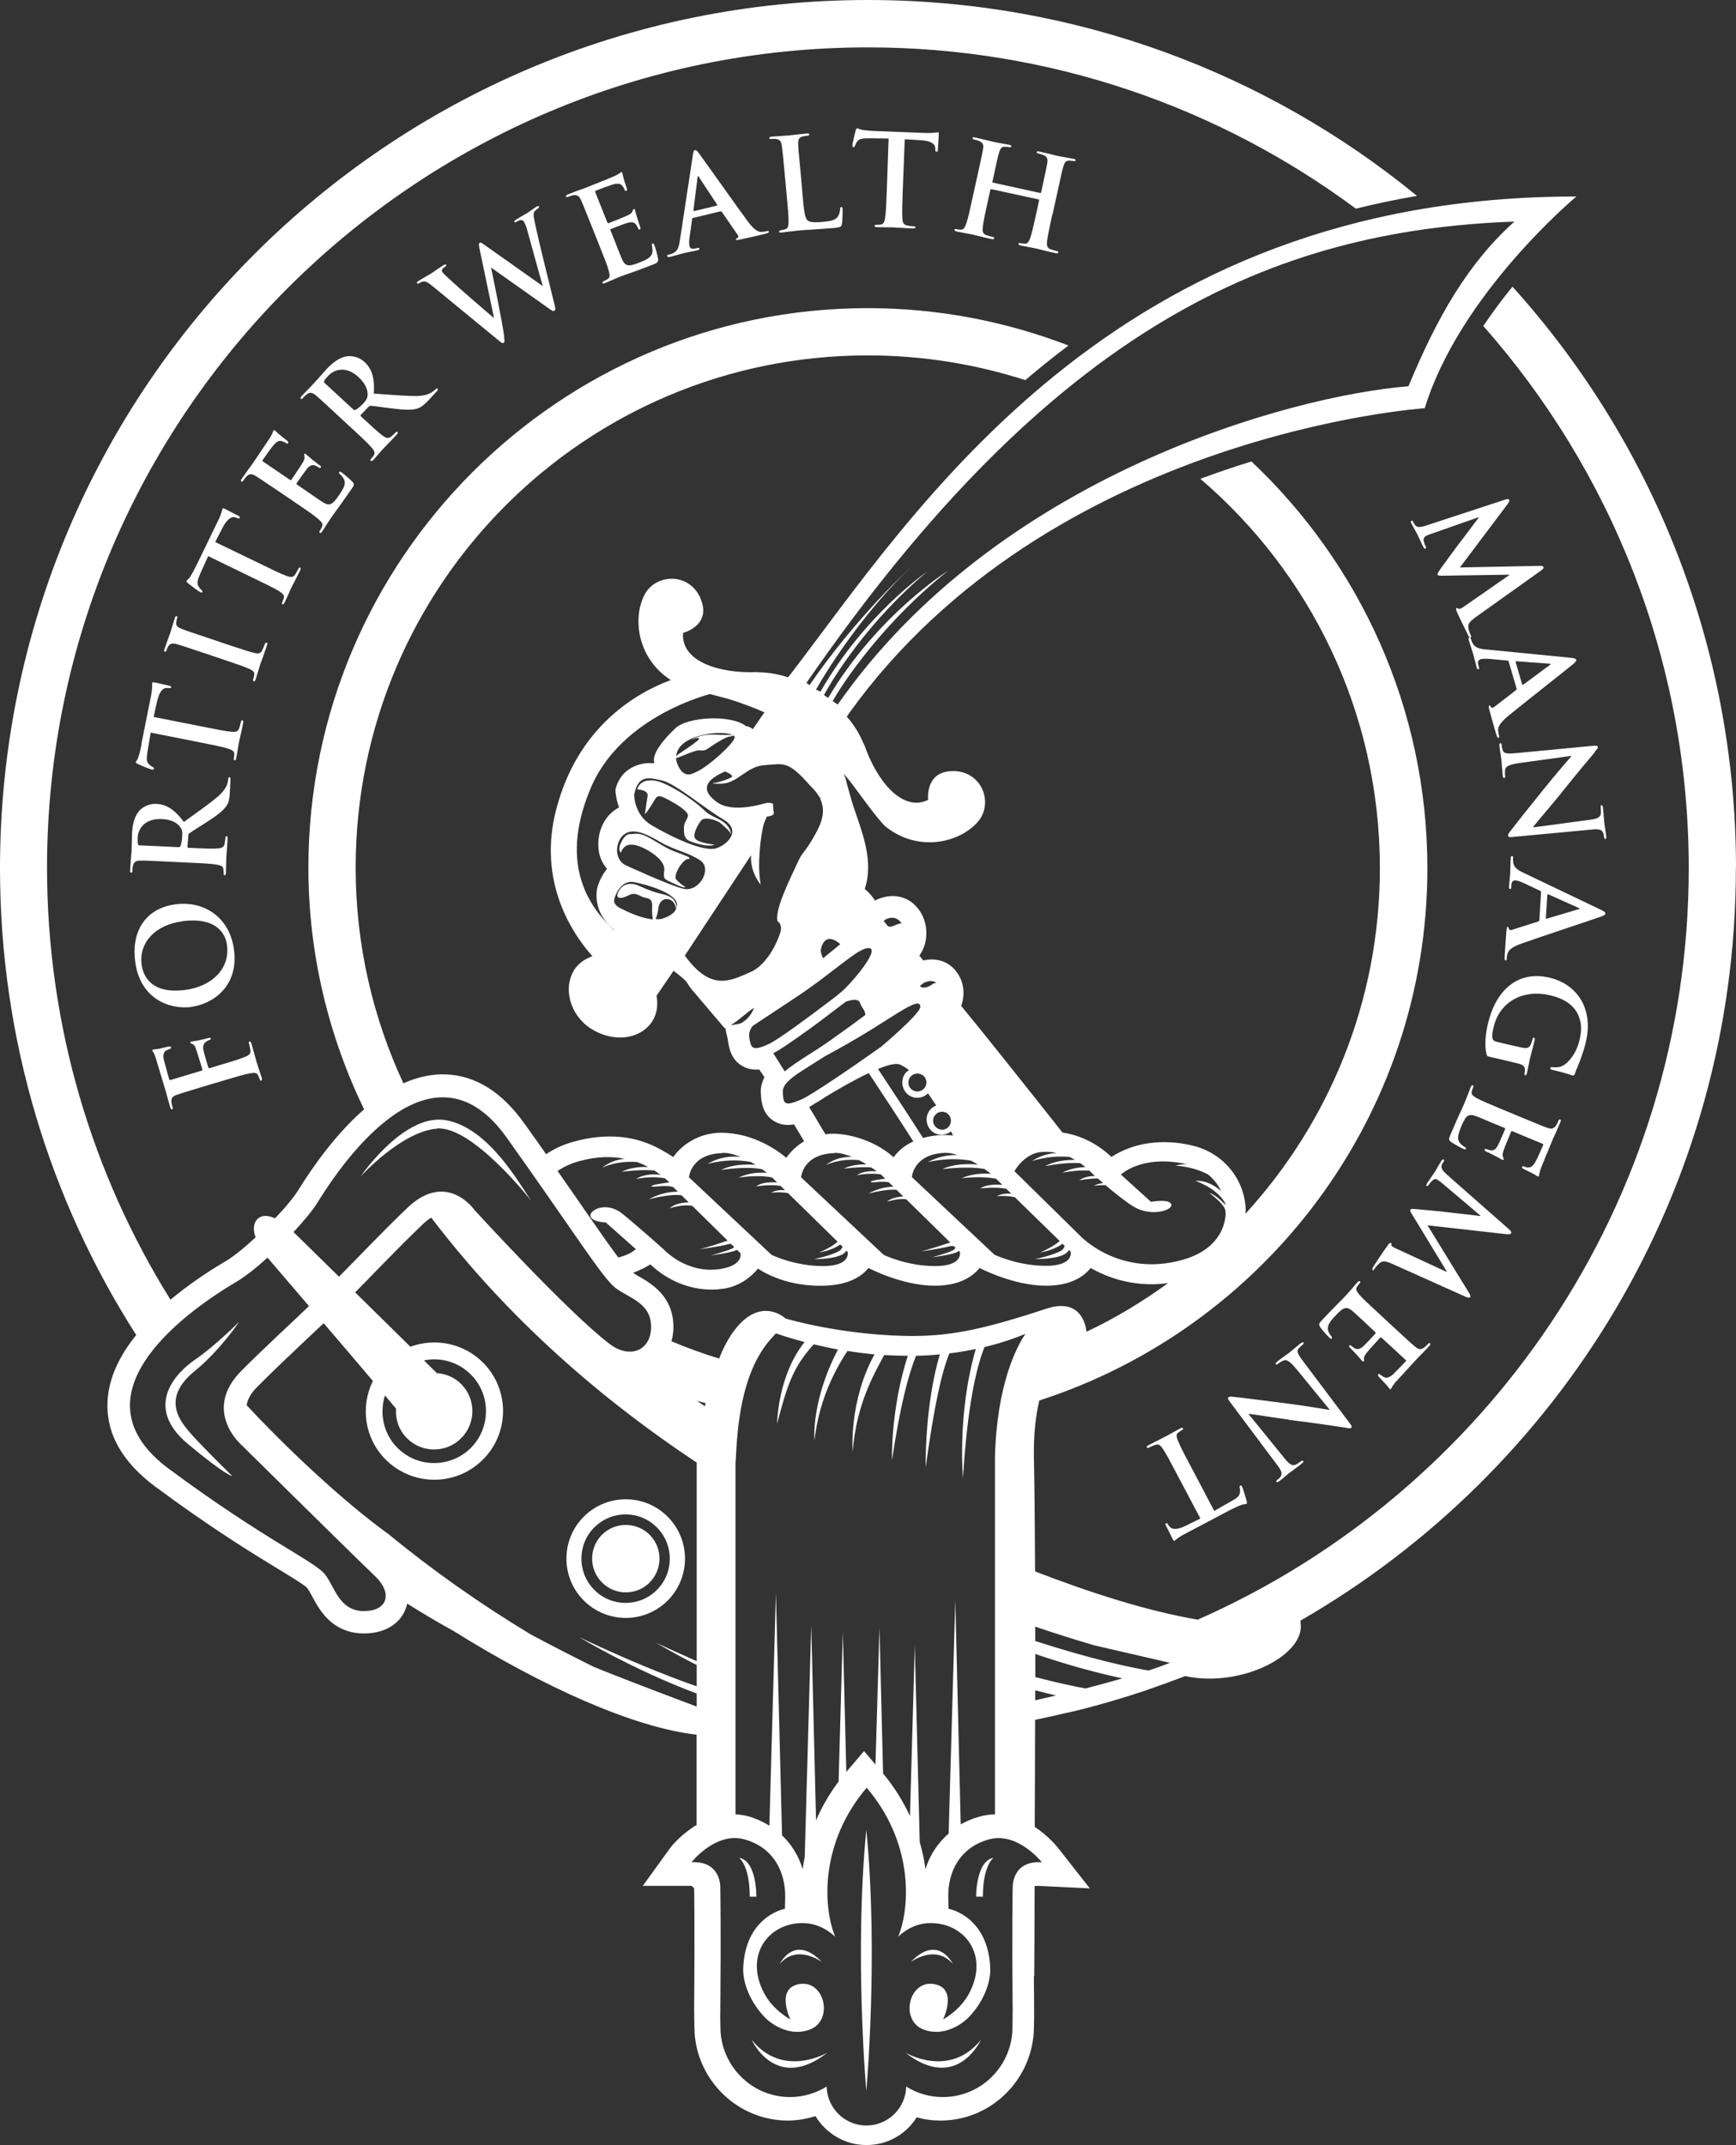 <?xml version="1.0" encoding="UTF-8"?><svg id="uuid-62f78133-c6c3-4bf2-88fa-95c4bf3e867f" xmlns="http://www.w3.org/2000/svg" width="144" height="177.95" viewBox="0 0 144 177.95"><rect x="0" y="0" width="144" height="177.95" fill="#333333" stroke="none"/><g id="uuid-179b186f-eb27-4b51-86ff-c37477e33381"><path d="M62.35,169.2s1.99,4.42,6.29,1.06c0,0-3.67,2.19-6.29-1.06Z" style="fill:#fff;"/><path d="M62.74,157.33s.05-2.97-1.44-3.23c0,0,.89.59.89,3.23h.54Z" style="fill:#fff;"/><path d="M64.68,162.91c1.44-1.7,3.5-.16,3.5-.16-2.29-2.38-3.5.16-3.5.16Z" style="fill:#fff;"/><path d="M79.04,162.91s-1.22-2.54-3.5-.16c0,0,2.06-1.53,3.5.16Z" style="fill:#fff;"/><path d="M80.98,157.33h.55c0-2.64.89-3.23.89-3.23-1.48.26-1.45,3.23-1.45,3.23Z" style="fill:#fff;"/><path d="M75.09,170.26c4.29,3.35,6.28-1.06,6.28-1.06-2.62,3.25-6.28,1.06-6.28,1.06Z" style="fill:#fff;"/><path d="M14.67,90.82c.31-.12.59-.2,2.13-.67l1.78-.53c.97-.29,1.73-.52,2.17-.59.3-.05.54-.07.64.13.05.08.1.2.15.35.03.11.08.14.13.13.07-.02.07-.1.04-.24-.12-.38-.34-1.01-.42-1.28-.08-.26-.24-.9-.43-1.54-.05-.15-.1-.21-.17-.19-.06.02-.07.07-.03.19.04.14.09.37.11.52.05.32-.15.45-.43.56-.41.18-1.17.41-2.13.69l-.82.25c-.07.02-.09,0-.11-.04-.05-.18-.37-1.24-.42-1.51-.05-.32.08-.53.21-.62.11-.08.22-.14.3-.16.07-.02.13-.06.12-.12-.03-.1-.13-.07-.23-.04-.07.02-.54.14-.75.18-.32.07-.59.09-.65.11-.06.02-.08.04-.07.08.02.07.07.07.14.11.17.06.25.19.31.38.06.14.09.28.15.45l.4,1.29c.02.06,0,.08-.07.1l-2.52.76c-.11.03-.15.01-.17-.05l-.43-1.57c-.11-.38-.02-.64.1-.75.12-.11.28-.15.36-.18.11-.05.15-.08.13-.15-.02-.07-.09-.07-.18-.06-.12.01-.73.17-.83.19-.27.05-.41.03-.48.06-.05.02-.08.06-.07.09.02.06.07.09.1.14.06.1.1.22.17.41.07.23.69,2.28.8,2.66.05.14.11.37.18.64.08.26.15.56.23.82.05.15.09.23.17.2.06-.02.06-.09.03-.2-.04-.14-.09-.31-.09-.4-.03-.35.11-.48.45-.61Z" style="fill:#fff;"/><path d="M15.85,83.52c1.85-.24,3.95-1.74,3.56-4.73-.33-2.65-2.44-4.09-4.83-3.78-2.4.3-3.7,2.12-3.37,4.72.39,3.14,2.86,4.02,4.64,3.8ZM15.15,76.41c3.02-.38,3.6,1.27,3.68,2,.26,2-1.32,3.43-3.49,3.71-2.6.33-3.45-.95-3.6-2.15-.21-1.72,1.06-3.25,3.41-3.55Z" style="fill:#fff;"/><path d="M10.9,70.72c-.01.22-.08.88-.1,1.44-.01.15,0,.23.08.23.07,0,.1-.05.1-.17,0-.15.02-.33.05-.41.09-.34.26-.42.62-.42.34-.01.63,0,2.23.08l1.85.09c.96.04,1.8.08,2.24.16.3.06.53.12.55.33.02.1.03.22.03.38,0,.13.02.17.08.17.07,0,.11-.07.11-.2.02-.42.02-1.08.03-1.28.01-.16.08-.94.11-1.55,0-.14-.02-.21-.09-.21-.05,0-.09.04-.09.12-.01.13-.04.36-.07.52-.06.31-.3.36-.6.38-.45.03-1.28,0-2.25-.05h-.15c-.06-.01-.08-.05-.08-.1l.07-.91c0-.08.02-.14.08-.19.16-.13.9-.58,1.5-.97.84-.55,1.35-.93,1.62-1.37.16-.26.22-.52.25-1.12l.05-1c0-.13-.01-.2-.09-.2-.05,0-.09.04-.1.12,0,.08-.02.18-.04.29-.04.16-.13.58-.77,1.15-.68.59-1.65,1.27-2.87,2.15-.81-1.1-1.51-1.46-2.29-1.5-.7-.03-1.26.36-1.47.65-.42.54-.52,1.25-.54,1.91-.02.33-.02,1.13-.04,1.49ZM11.42,69.46c.03-.62.51-1.59,2.01-1.52.86.04,1.33.37,1.54.7.13.19.17.33.14.76-.01.26-.06.58-.14.79-.03.07-.07.09-.19.08l-3.2-.15c-.08,0-.12-.03-.14-.11-.02-.1-.02-.29-.02-.56Z" style="fill:#fff;"/><path d="M11.74,61.77c-.07.34-.16.73-.26,1.02-.07.25-.2.33-.21.42,0,.07.05.11.17.17.07.04.98.42,1.14.45.12.02.17.01.19-.06.01-.06-.02-.1-.1-.14-.08-.04-.19-.12-.33-.25-.2-.2-.2-.46-.1-1.06l.26-1.55,4.24.84c.95.19,1.76.35,2.18.49.29.09.51.2.51.41,0,.1,0,.23-.03.38-.02.12,0,.17.05.18.08.02.12-.05.14-.19.09-.41.19-1.07.23-1.3.06-.29.22-.94.35-1.61.02-.12.01-.21-.07-.23-.05,0-.09.04-.12.15-.03.15-.09.37-.14.52-.1.3-.35.32-.64.29-.45-.04-1.27-.2-2.22-.39l-4.24-.84.29-1.3c.21-.91.55-1.13.82-1.1h.12c.16.03.21.02.23-.07.01-.06-.05-.09-.15-.12-.27-.05-.97-.23-1.19-.27-.16-.03-.22-.03-.24.04,0,.05,0,.13,0,.29,0,.16-.02.39-.08.72l-.82,4.09Z" style="fill:#fff;"/><path d="M22.09,53.31s-.1.02-.13.13c-.05.15-.15.36-.21.5-.14.29-.34.29-.62.23-.44-.1-1.23-.37-2.21-.69l-1.75-.59c-1.52-.51-1.79-.6-2.11-.73-.35-.14-.49-.27-.44-.56.02-.13.03-.21.07-.31.03-.1.03-.16-.05-.19-.05-.02-.1.05-.14.18-.13.38-.3.98-.38,1.23-.1.29-.34.91-.46,1.28-.05.16-.07.25,0,.26.08.03.12-.02.16-.12.03-.12.09-.25.16-.35.12-.2.33-.24.67-.15.33.09.61.18,2.13.69l1.75.59c.97.33,1.76.59,2.16.78.28.13.43.25.4.46,0,.09-.03.22-.08.37-.04.12-.02.17.03.19.07.03.12-.03.17-.17.13-.4.31-1.03.39-1.27.1-.27.33-.89.55-1.55.04-.11.03-.2-.03-.22Z" style="fill:#fff;"/><path d="M23.41,50.13c.07.03.13-.02.19-.14.19-.38.45-.99.55-1.21.13-.26.45-.85.75-1.47.05-.11.06-.19,0-.23-.05-.03-.1.01-.15.11-.07.14-.19.34-.27.47-.18.26-.41.22-.69.12-.43-.15-1.19-.52-2.05-.94l-3.89-1.88.61-1.18c.43-.83.82-.96,1.08-.86l.11.04c.15.06.21.07.24-.01.03-.06-.02-.11-.11-.16-.25-.12-.89-.47-1.09-.56-.14-.07-.2-.09-.23-.03-.02.04-.04.13-.08.28-.05.15-.12.37-.27.67l-1.82,3.75c-.15.31-.35.67-.5.93-.14.23-.28.27-.31.35-.03.06.02.11.12.2.07.06.84.66.99.73.11.06.16.06.19,0,.03-.06,0-.11-.07-.17-.07-.06-.15-.15-.25-.32-.14-.24-.08-.5.16-1.06l.65-1.43,3.89,1.89c.88.42,1.62.79,2,1.02.26.17.44.32.39.53-.02.09-.06.22-.13.36-.05.11-.04.16,0,.19Z" style="fill:#fff;"/><path d="M26.52,44.2c.07.04.13,0,.21-.12.12-.18.25-.41.39-.61.14-.21.27-.41.33-.5.18-.26.37-.53.64-.89.26-.37.6-.84,1.05-1.49.23-.33.28-.41.09-.63-.14-.16-.69-.63-.89-.77-.09-.06-.16-.1-.2-.03-.05.06-.02.1.07.18.31.3.42.53.38.83-.05.3-.31.66-.46.89-.6.89-.83.94-1.44.54-.26-.16-1.06-.72-1.35-.92l-.68-.47c-.06-.04-.08-.07-.06-.12.14-.2.74-1.06.87-1.22.26-.3.47-.33.68-.25.13.05.24.13.33.18.04.03.09.04.13-.03.05-.08-.04-.14-.12-.19-.06-.04-.38-.31-.56-.43-.41-.34-.53-.47-.58-.5-.06-.03-.09-.02-.11.01-.03.05-.01.11.02.22.03.14-.03.29-.16.51-.12.21-.8,1.21-.93,1.4-.04.06-.07.04-.14,0l-2.2-1.5c-.06-.04-.08-.08-.05-.12.12-.18.76-1.08.88-1.21.35-.4.51-.42.71-.37.13.03.28.12.35.16.08.05.13.07.18,0,.04-.06,0-.11-.03-.15-.1-.09-.47-.37-.55-.44-.38-.3-.45-.41-.52-.46-.05-.03-.08-.05-.11,0-.03.04-.04.12-.07.16-.02.08-.1.24-.2.41-.1.17-1.29,1.91-1.47,2.19-.08.12-.23.31-.39.53-.15.22-.33.47-.49.7-.09.13-.11.2-.06.25.07.04.12,0,.18-.09.08-.12.19-.26.26-.33.25-.25.45-.22.75-.04.29.18.54.34,1.87,1.24l1.53,1.04c.8.54,1.49,1.01,1.82,1.31.23.2.39.38.31.58-.04.09-.09.21-.18.34-.07.1-.07.16-.03.19Z" style="fill:#fff;"/><path d="M30.56,33.75s.1-.09.18-.09c.21,0,1.07.14,1.78.22,1,.12,1.63.16,2.12,0,.29-.1.5-.26.92-.69l.68-.74c.08-.09.12-.16.05-.21-.03-.03-.08-.03-.14.03-.06.06-.13.13-.22.19-.13.1-.48.36-1.33.39-.9.01-2.09-.1-3.59-.2.09-1.37-.21-2.1-.78-2.63-.52-.48-1.2-.53-1.55-.45-.67.15-1.2.63-1.65,1.11-.21.24-.74.85-.99,1.11-.14.16-.62.63-1,1.04-.11.12-.14.18-.09.24.06.05.12.02.19-.07.1-.11.23-.24.3-.29.29-.2.47-.15.75.08.26.21.48.42,1.65,1.5l1.36,1.26c.71.65,1.32,1.22,1.61,1.56.2.24.33.43.22.62-.05.08-.12.19-.23.31-.08.09-.09.14-.05.18.05.05.13.02.23-.08.28-.31.71-.82.85-.96.11-.12.66-.67,1.07-1.12.09-.1.12-.17.07-.23-.04-.03-.1-.02-.15.04-.08.09-.26.25-.38.35-.25.2-.46.09-.71-.09-.35-.26-.97-.83-1.69-1.5l-.11-.1s-.04-.08,0-.12l.64-.66ZM29.49,34c-.07.03-.12.02-.21-.06l-2.35-2.17c-.06-.06-.07-.11-.04-.17.04-.1.17-.25.35-.44.43-.46,1.42-.89,2.51.13.63.59.78,1.14.74,1.53-.03.23-.09.36-.38.67-.18.19-.42.4-.62.51Z" style="fill:#fff;"/><path d="M45.43,25.52c.34.25.46.32.55.26.12-.07.09-.21,0-.58-.4-1.61-1.25-5.04-1.55-6.42-.12-.62-.26-1.04-.08-1.25.07-.09.19-.18.28-.24.08-.05.11-.11.07-.17-.03-.05-.11-.03-.21.03-.29.19-.66.46-.72.5-.08.06-.48.26-.95.56-.13.08-.19.14-.16.2.03.06.12.04.2-.02.35-.21.51-.14.6,0,.07.13.17.33.24.58.34,1.23,1.11,4.04,1.32,4.74h-.03s-4.68-3.31-4.68-3.31c-.3-.21-.43-.32-.52-.26-.07.04-.09.15-.02.46l1.2,5.74-.03.02c-.47-.4-3-2.58-3.51-3.07-.36-.34-.64-.58-.72-.7-.07-.1-.08-.17-.02-.26.03-.08.13-.13.2-.18.09-.06.16-.11.12-.18-.03-.05-.12-.04-.25.04-.51.33-.89.61-.97.66-.08.05-.59.33-1.05.62-.13.07-.18.13-.15.2.04.07.1.04.2-.01.07-.05.26-.14.4-.14.18.01.41.16.73.43l5.44,4.47c.23.19.32.26.41.2.11-.07.08-.2.03-.68-.14-1.06-.94-4.97-1.06-5.53l.02-.02,4.67,3.31Z" style="fill:#fff;"/><path d="M50.1,23.32c-.12.05-.15.09-.13.14.02.07.11.07.23.02.2-.08.45-.2.67-.29.23-.11.45-.19.55-.23.29-.12.6-.22,1.03-.37.42-.16.97-.35,1.71-.64.37-.15.45-.19.43-.47-.03-.21-.21-.91-.31-1.14-.04-.1-.07-.18-.15-.14-.07.03-.07.08-.05.19.09.42.06.68-.15.9-.21.22-.62.38-.87.48-1,.4-1.21.31-1.5-.35-.12-.28-.47-1.19-.6-1.52l-.31-.77c-.03-.06-.03-.11.02-.13.24-.1,1.21-.47,1.4-.52.38-.1.57-.01.7.16.08.12.13.24.18.34.02.05.05.08.13.05.09-.03.04-.14.02-.22-.03-.07-.16-.47-.22-.67-.17-.51-.19-.68-.21-.74-.03-.06-.06-.07-.1-.05-.06.02-.07.08-.11.19-.05.13-.18.22-.41.33-.22.11-1.34.56-1.56.64-.06.02-.08-.01-.12-.08l-.99-2.48c-.02-.07-.02-.1.03-.13.19-.08,1.23-.46,1.4-.51.51-.14.66-.06.79.09.1.09.18.25.21.33.03.09.07.13.14.1.07-.03.07-.1.05-.15-.02-.13-.17-.56-.21-.67-.14-.46-.14-.59-.17-.67-.02-.05-.04-.08-.09-.06-.05.02-.1.07-.14.1-.07.05-.22.13-.4.22-.18.09-2.13.87-2.44.99-.14.06-.36.13-.62.22-.25.1-.53.2-.8.31-.14.06-.21.11-.18.18.03.07.1.07.2.02.14-.05.31-.11.39-.12.35-.06.49.07.65.38.14.31.25.58.84,2.07l.69,1.72c.36.9.67,1.67.78,2.11.08.3.12.53-.07.65-.08.06-.19.12-.33.18Z" style="fill:#fff;"/><path d="M61.06,19.87c.01.07.14.04.33,0,.83-.18,1.57-.35,1.94-.44.38-.09.46-.14.45-.21-.02-.07-.08-.07-.16-.05-.12.03-.28.06-.44.07-.23,0-.56-.07-1.17-.9-1.03-1.4-3.65-5.11-4.03-5.62-.16-.21-.24-.29-.34-.26-.1.02-.13.15-.18.48l-1.06,6.97c-.08.56-.19.96-.65,1.13-.08.03-.22.08-.31.09-.08.02-.12.05-.1.12.02.08.09.08.22.06.54-.13,1.09-.3,1.2-.32.32-.08.76-.15,1.09-.23.11-.02.16-.06.16-.14-.02-.06-.06-.08-.18-.04l-.15.03c-.32.08-.45-.03-.49-.22-.03-.12-.04-.38,0-.66l.22-1.54c0-.06.02-.1.07-.11l2.28-.55s.09,0,.12.05l1.32,1.92c.08.11.03.22-.04.25-.1.04-.13.07-.12.13ZM59.45,17.06l-1.88.45s-.05-.02-.05-.06l.34-2.73s0-.11.04-.12c.02,0,.05.04.07.08l1.52,2.3s.02.06-.04.08Z" style="fill:#fff;"/><path d="M64.78,19.11c-.12.01-.16.05-.16.1,0,.07.08.09.22.08.21-.02.48-.07.71-.09.25-.03.48-.06.6-.07.44-.04.81-.07,1.28-.09.48-.03,1.02-.07,1.78-.13.54-.06.59-.11.63-.35.05-.31.06-1.11.05-1.22-.01-.13-.03-.18-.1-.17-.08.01-.1.07-.1.17,0,.2-.1.51-.21.65-.24.31-.64.35-1.2.41-.82.08-1.09.03-1.29-.12-.24-.17-.31-.89-.43-2.24l-.16-1.84c-.16-1.6-.18-1.9-.19-2.23-.02-.37.06-.56.33-.64.12-.03.29-.06.41-.07.13-.01.18-.04.18-.11-.01-.07-.08-.09-.23-.07-.41.03-1.17.13-1.42.15-.28.03-.95.06-1.45.1-.15.02-.22.05-.22.12,0,.07.07.09.19.08.14-.02.26-.02.35,0,.35.04.45.2.5.56.05.33.08.63.23,2.22l.17,1.85c.09.96.17,1.79.16,2.24-.01.31-.04.55-.25.61-.09.03-.21.07-.38.08Z" style="fill:#fff;"/><path d="M75.04,11.55l1.32.08c.94.05,1.21.36,1.22.63v.12c0,.15.02.21.12.21.06,0,.09-.05.1-.17,0-.27.07-.99.07-1.22.01-.16,0-.23-.07-.23-.04,0-.12.02-.29.04-.15.01-.39.03-.73.02l-4.17-.16c-.35-.01-.75-.05-1.05-.09-.26-.03-.37-.14-.45-.14-.07,0-.1.06-.14.2-.02.08-.26,1.03-.26,1.2,0,.12.02.17.09.17.07,0,.09-.04.12-.12.03-.08.08-.21.19-.36.17-.22.43-.26,1.03-.26l1.57.02-.15,4.32c-.04.97-.07,1.8-.14,2.25-.04.3-.12.53-.33.56-.1.02-.22.03-.38.03-.12,0-.17.03-.17.08,0,.07.07.11.21.11.42.02,1.08.01,1.33.02.29.01.97.07,1.65.09.12,0,.21-.02.21-.09,0-.06-.05-.09-.16-.09-.16,0-.39-.03-.54-.07-.31-.05-.37-.28-.39-.58-.03-.45,0-1.28.03-2.25l.17-4.32Z" style="fill:#fff;"/><path d="M87.3,17.81l.4-1.8c.34-1.57.4-1.86.5-2.18.1-.36.21-.51.51-.51.13.01.22.02.3.03.12.03.19.02.21-.04.02-.08-.06-.11-.2-.14-.41-.08-1.06-.19-1.31-.24-.28-.07-.92-.24-1.48-.35-.14-.05-.21-.04-.24.03,0,.08.05.11.17.13.14.03.31.08.39.12.32.14.37.33.32.68-.06.34-.12.62-.46,2.19l-.05.22s-.04.07-.07.06l-3.92-.86s-.07-.03-.05-.09l.05-.21c.33-1.56.4-1.85.5-2.18.1-.35.21-.51.5-.5.12,0,.22.02.31.03.12.03.19.02.21-.05.02-.07-.05-.11-.2-.14-.4-.08-1.06-.19-1.3-.25-.28-.06-.93-.23-1.48-.35-.14-.04-.22-.03-.24.04-.02.07.04.11.16.13.15.03.31.08.4.12.32.15.37.33.31.68-.06.33-.11.63-.46,2.18l-.4,1.81c-.21.95-.38,1.76-.53,2.18-.11.29-.21.51-.42.5-.1,0-.23,0-.38-.04-.12-.03-.17,0-.18.04-.01.08.05.12.18.15.41.09,1.06.2,1.3.25.29.06.93.24,1.59.38.13.03.21.01.23-.06.02-.05-.03-.1-.15-.12-.15-.03-.37-.11-.52-.15-.3-.11-.31-.35-.28-.64.04-.46.22-1.27.43-2.21l.2-.91s.04-.06.08-.05l3.91.85s.07.04.05.08l-.19.9c-.21.95-.39,1.76-.53,2.19-.11.29-.21.5-.42.5-.1,0-.23,0-.38-.04-.12-.03-.17,0-.18.05-.02.07.04.12.19.15.41.08,1.06.2,1.29.25.29.07.93.24,1.6.38.12.03.21.02.22-.06.02-.05-.02-.09-.14-.12-.16-.03-.38-.1-.52-.15-.3-.11-.3-.35-.28-.64.05-.45.23-1.27.43-2.21Z" style="fill:#fff;"/><path d="M125.19,41.47c-.04-.08-.16-.09-.33-.03l-6.52,2.14c-.35.12-.75.23-.94,0-.1-.13-.14-.19-.17-.27-.04-.09-.09-.14-.14-.12-.09.05-.07.13-.02.22.15.3.41.74.5.92.09.17.28.61.47,1,.07.14.13.22.22.18.04-.02.03-.1,0-.18-.05-.09-.1-.22-.16-.42-.04-.18,0-.34.16-.44.15-.08.28-.13.46-.19l3.91-1.37.03.03c-.54.69-1.36,1.82-1.52,2-.2.25-1.26,1.72-1.59,2.16-.2.3-.35.48-.3.57.04.08.15.1.7.08l5.23-.08.02.03-3.8,2.64c-.24.17-.38.2-.43.15-.06-.05-.1-.08-.15-.05-.06.03-.05.1.03.32.17.39.81,1.69.93,1.93.06.13.15.23.22.19.06-.03.03-.1,0-.19-.06-.12-.15-.31-.2-.63-.06-.33.17-.56.71-.94l5.3-3.78c.19-.13.26-.23.21-.31-.04-.09-.14-.1-.33-.09l-6.59.13,3.92-5.21c.18-.25.2-.33.17-.4Z" style="fill:#fff;"/><path d="M123.28,53.88c-.56-.06-.96-.14-1.16-.59-.04-.08-.09-.21-.12-.31-.02-.08-.05-.11-.12-.1-.08.03-.08.09-.04.23.15.52.35,1.07.37,1.18.09.31.19.76.28,1.08.04.11.07.16.15.14.06-.02.07-.05.03-.18l-.04-.15c-.09-.31.01-.44.2-.5.12-.03.38-.05.66-.03l1.54.14c.07,0,.1.02.11.07l.66,2.26s0,.09-.04.12l-1.84,1.42c-.1.08-.22.04-.26-.02-.04-.1-.08-.14-.13-.12-.07.02-.04.14,0,.33.22.81.43,1.55.54,1.92.11.37.16.46.23.43.07-.02.07-.08.05-.16-.04-.12-.07-.27-.08-.43-.01-.23.04-.56.83-1.22,1.35-1.1,4.91-3.9,5.4-4.31.2-.17.28-.26.25-.35-.03-.1-.16-.13-.49-.17l-7.01-.69ZM128.56,55.16l-2.22,1.64s-.06.02-.08-.03l-.54-1.86s.02-.05.06-.06l2.74.2s.1,0,.11.03c.01.03-.04.05-.08.08Z" style="fill:#fff;"/><path d="M132.26,62.39c.17-.2.29-.31.28-.43-.02-.1-.16-.12-.37-.1l-6.18.59c-.91.09-1.22.08-1.33-.18-.05-.14-.09-.33-.1-.47,0-.1-.04-.16-.11-.15-.09.01-.09.11-.07.24.06.54.15,1.03.16,1.12.02.2.04.63.11,1.31.02.14.05.23.13.22.06,0,.08-.07.07-.19-.02-.16-.03-.36.01-.55.05-.21.31-.38,1.12-.5l4.36-.6v.03c-.17.21-1.32,1.51-2.33,2.78-.96,1.21-2.18,2.7-2.73,3.44-.1.13-.21.27-.19.38.01.09.11.13.34.1l6.62-.62c.59-.06.82,0,.94.29.05.12.05.2.06.31.02.12.05.19.12.18.08-.01.08-.12.06-.25-.06-.51-.13-.9-.15-1.02-.02-.21-.05-.72-.11-1.27-.02-.16-.04-.28-.12-.26-.07.01-.08.05-.07.18,0,.15.04.4,0,.57-.08.26-.27.38-.9.46l-4.69.63v-.06c.14-.19,1.49-1.77,2.13-2.56,1.35-1.7,2.85-3.48,2.97-3.62Z" style="fill:#fff;"/><path d="M133.16,75.77c0-.1-.1-.18-.4-.32l-6.36-3.04c-.52-.24-.86-.47-.89-.95,0-.08-.01-.23,0-.32,0-.08-.01-.13-.08-.13-.09,0-.11.05-.12.19-.03.54-.03,1.13-.04,1.25-.02.32-.07.77-.1,1.11,0,.12.01.18.1.18.06,0,.08-.03.09-.15v-.16c.03-.32.17-.41.36-.4.12.01.37.08.63.2l1.4.66c.06.03.08.05.08.1l-.14,2.34s-.03.08-.08.1l-2.22.71c-.13.04-.22-.03-.24-.11,0-.1-.03-.14-.09-.15-.07,0-.07.12-.1.31-.07.84-.12,1.61-.14,1.99-.03.39-.01.49.07.49.07,0,.09-.05.09-.13,0-.13.02-.28.07-.44.06-.21.23-.51,1.21-.85,1.63-.58,5.95-2,6.54-2.22.26-.09.36-.15.36-.24ZM130.93,75.42l-2.65.79s-.06,0-.05-.06l.12-1.93s.04-.05.07-.04l2.52,1.13s.09.04.09.07c0,.03-.05.04-.1.05Z" style="fill:#fff;"/><path d="M130.61,89.14c.07-.23.21-.58.3-.78.09-.2.42-1.07.6-1.77.2-.86.34-1.79-.03-2.92-.34-1.06-1.29-2.18-2.93-2.57-2.83-.67-4.54,1.28-5.12,3.79-.2.8-.31,1.83-.12,2.58.05.14.06.15.34.21l1.12.26c.51.12.92.22,1.23.3.35.09.5.24.49.52,0,.13-.02.2-.03.28-.02.07-.01.14.05.15.08.02.12-.05.15-.18.08-.34.18-.89.25-1.21.07-.31.26-.95.38-1.48.03-.15.03-.23-.05-.24-.07-.02-.1.04-.12.13-.03.14-.09.32-.13.4-.15.32-.33.37-.69.3-.3-.06-.69-.15-1.21-.27l-.96-.23c-.17-.04-.3-.12-.33-.29-.06-.27.03-.63.09-.9.5-2.17,2.49-3.18,4.69-2.66,1.26.3,1.94.85,2.28,1.53.43.86.29,1.62.16,2.18-.27,1.16-.94,1.87-1.33,2.1-.35.2-.7.17-.94.15-.08-.01-.14,0-.15.07-.02.09.02.13.19.16,1.28.3,1.55.44,1.66.46.07.02.12.01.15-.11Z" style="fill:#fff;"/><path d="M126.81,96.85c-.14,0-.31-.05-.38-.09-.09-.03-.14-.03-.18.03-.02.07.03.11.07.14.11.07.53.26.62.31.43.21.53.31.6.34.05.02.1.03.11-.02.02-.05.02-.12.03-.17.02-.09.06-.25.12-.45.07-.19.87-2.12,1-2.43.06-.14.16-.36.28-.61.1-.24.23-.52.34-.79.06-.14.07-.22,0-.25-.07-.03-.12.02-.16.13-.05.14-.13.3-.19.37-.21.29-.39.31-.73.19-.32-.11-.59-.23-2.08-.84l-1.71-.71c-.9-.38-1.66-.69-2.06-.91-.26-.15-.46-.29-.42-.5.02-.09.05-.22.12-.37.04-.11.03-.17-.02-.19-.07-.03-.12.03-.18.15-.08.2-.16.46-.26.68-.09.24-.18.45-.22.56-.12.29-.26.59-.45,1-.19.42-.43.95-.73,1.67-.16.38-.19.46.03.63.17.13.8.49,1.03.58.09.04.18.07.21,0,.02-.07,0-.1-.11-.16-.37-.24-.53-.44-.54-.74-.01-.3.16-.71.26-.96.41-.99.62-1.08,1.3-.83.28.11,1.17.49,1.51.63l.76.31c.06.03.09.06.07.11-.1.23-.51,1.19-.61,1.37-.19.35-.38.42-.6.39-.14-.03-.27-.08-.37-.11-.05-.02-.1-.02-.12.05-.03.09.07.13.15.17.07.02.45.21.64.31.48.24.62.35.68.37.06.02.09,0,.11-.04.02-.05-.01-.1-.06-.21-.06-.13-.02-.29.05-.53.07-.23.54-1.35.63-1.56.02-.06.07-.05.13-.02l2.46,1.02c.07.03.09.06.07.1-.08.2-.53,1.21-.62,1.36-.26.46-.42.51-.62.51Z" style="fill:#fff;"/><path d="M125.35,102.31c.04-.07,0-.18-.13-.3l-5.16-4.54c-.27-.24-.58-.53-.47-.82.05-.14.1-.21.15-.27.05-.09.07-.15.02-.19-.07-.05-.14.01-.2.1-.18.29-.43.73-.53.9-.1.16-.38.54-.63.92-.08.13-.12.22-.04.27.04.03.1-.02.15-.09.05-.09.15-.21.28-.34.13-.13.29-.2.45-.09.14.09.25.18.4.3l3.17,2.68-.02.03c-.86-.12-2.25-.25-2.49-.29-.31-.05-2.13-.22-2.67-.27-.35-.03-.59-.06-.64.03-.05.08,0,.18.29.64l2.72,4.47-.03.04-4.2-1.94c-.27-.12-.37-.22-.36-.29.01-.08.01-.13-.03-.16-.05-.03-.12,0-.26.19-.26.34-1.06,1.55-1.2,1.77-.08.13-.12.25-.05.3.05.03.1-.02.15-.11.07-.12.19-.29.44-.49.25-.22.56-.14,1.17.14l5.95,2.67c.21.09.33.09.37.02.05-.08.01-.17-.09-.34l-3.45-5.61,6.49.73c.3.03.38.01.43-.06Z" style="fill:#fff;"/><path d="M115.58,113.98c-.4.34-.56.33-.75.26-.13-.05-.27-.16-.33-.21-.07-.06-.12-.09-.17-.03-.05.06-.02.12.01.16.08.1.4.43.47.51.34.35.4.47.45.53.04.03.07.06.11.02.03-.04.06-.1.09-.15.03-.07.14-.21.25-.37.13-.15,1.55-1.69,1.78-1.94.1-.1.27-.28.46-.47.18-.19.4-.41.59-.62.1-.12.14-.19.08-.24-.06-.05-.11-.02-.19.07-.1.11-.23.24-.3.28-.29.21-.47.15-.74-.07-.26-.21-.48-.41-1.66-1.5l-1.36-1.26c-.71-.65-1.32-1.22-1.61-1.55-.2-.24-.33-.44-.22-.62.05-.09.12-.19.23-.31.08-.09.09-.14.05-.18-.05-.05-.13-.02-.23.08-.14.15-.31.37-.47.55-.17.19-.32.36-.4.45-.21.24-.45.47-.77.79-.31.32-.72.74-1.26,1.31-.27.29-.33.37-.19.6.12.19.59.73.77.89.08.08.14.13.19.07.05-.05.04-.09-.03-.19-.27-.35-.34-.59-.25-.88.09-.29.39-.61.58-.81.73-.79.96-.81,1.51-.33.23.2.94.86,1.2,1.11l.6.56s.07.08.03.12c-.17.18-.88.95-1.03,1.08-.3.25-.51.25-.7.15-.12-.07-.22-.16-.31-.23-.04-.03-.08-.04-.14.01-.05.07.03.15.09.2.05.06.34.36.49.51.36.4.46.54.51.58.05.04.08.03.12,0,.03-.05.02-.11.01-.22-.01-.14.07-.27.22-.47.15-.2.97-1.09,1.12-1.26.05-.05.08-.03.14.02l1.96,1.81c.06.06.06.09.03.13-.14.15-.91.95-1.05,1.07Z" style="fill:#fff;"/><path d="M106.94,117.78c2.15.26,4.45.61,4.63.64.26.04.41.09.51.02.08-.07.02-.2-.11-.37l-3.73-4.96c-.56-.73-.71-.99-.54-1.23.1-.12.23-.24.34-.33.09-.06.12-.12.09-.17-.07-.08-.14-.02-.25.05-.43.34-.8.67-.88.73-.15.12-.5.35-1.04.77-.12.09-.18.17-.13.23.05.05.11.03.2-.05.13-.1.3-.21.48-.27.21-.07.48.07,1,.69l2.78,3.4-.02.02c-.28-.04-1.98-.34-3.58-.54-1.53-.19-3.44-.45-4.36-.54-.16-.02-.33-.04-.43.03-.07.06-.05.16.09.34l3.98,5.32c.35.47.42.7.24.95-.08.11-.15.15-.23.22-.11.08-.13.14-.1.19.05.07.14.01.25-.07.41-.31.7-.58.79-.65.18-.13.59-.42,1.02-.76.13-.1.21-.18.16-.25-.04-.04-.1-.04-.2.03-.12.09-.31.24-.48.29-.26.07-.45-.03-.86-.53l-2.98-3.67.04-.03c.24.02,2.3.35,3.3.48Z" style="fill:#fff;"/><path d="M96.97,126.58l-.06-.09c-.08-.14-.12-.17-.2-.14-.05.03-.04.1,0,.2.13.24.45.89.55,1.09.07.14.11.19.17.16.05-.02.11-.08.23-.18.13-.09.32-.23.62-.38l3.69-1.95c.31-.16.67-.33.96-.44.24-.1.38-.06.46-.1.05-.03.05-.1.02-.24-.02-.08-.29-1.02-.37-1.17-.05-.11-.1-.14-.16-.11-.06.03-.07.08-.05.17.03.08.04.22.02.41-.03.28-.23.45-.76.74l-1.37.78-2.01-3.82c-.46-.85-.84-1.59-1-2.01-.12-.28-.17-.52,0-.65.07-.06.18-.14.31-.21.11-.06.13-.1.11-.16-.03-.06-.12-.06-.24.01-.38.2-.94.53-1.16.64-.25.14-.86.43-1.47.75-.11.05-.16.12-.13.19.02.05.09.05.19,0,.14-.08.36-.17.5-.21.3-.12.46.06.63.31.26.38.65,1.11,1.1,1.97l2.02,3.82-1.19.59c-.83.42-1.23.29-1.37.06Z" style="fill:#fff;"/><path d="M56.6,70.87c-1.1-.39-1.26-.5-2.45-1.21-1.19-.71-1.4-.46-1.92-.47-.52.01-.84,1.01-.84,1.01-.07.4.11.53.11.53.38-1.06,1.41-.62,2.05-.3.63.33,1.64,1.02,1.55,1.78-.1.76-.03.69.91,1.13.94.45.86.19.78.18-.09,0-.5-.34-.7-.57-.21-.24.21-1.14.66-1.52.45-.37.21-.15.21-.15,0,0,.73-.03-.38-.41Z" style="fill:#fff;"/><path d="M52.87,65.48s.93.03.85.54c-.08.5-.2,1.28-.2,1.34,0,.06-.16.45.38-.36.56-.81.48-1.17,1.22-.82.74.36,2.08,1.12,1.94,1.54-.13.41-.31.47-.33.96,0,.49,0,.9.54,1.11.56.22,1.56.49,1.99.27,0,0-1.39-.14-1.6-.51-.23-.36.26-1.19.5-1.49.23-.31,1.23-.11,1.66.26.43.39.72.62.76.83.04.21.22-.63-1.02-1.23-1.24-.59-.9-.59-1.92-1.37-1.02-.78-2.52-1.7-3.37-1.8-.83-.1-1.24.21-1.41.71Z" style="fill:#fff;"/><path d="M71.86,173.44s1.02-11.31,0-21.66c-1.01,10.35,0,21.66,0,21.66Z" style="fill:#fff;"/><path d="M55.35,132.8c1.93-1.9,1.97-5.02.06-6.96-1.89-1.94-5.01-1.97-6.95-.07-1.94,1.9-1.97,5.02-.07,6.96,1.91,1.94,5.02,1.97,6.96.07ZM49.33,126.67c1.45-1.42,3.77-1.4,5.18.05,1.42,1.45,1.4,3.77-.05,5.19-1.44,1.42-3.77,1.4-5.18-.05-1.42-1.44-1.4-3.77.04-5.19Z" style="fill:#fff;"/><path d="M53.87,131.28c1.1-1.08,1.11-2.85.04-3.95-1.09-1.1-2.86-1.12-3.96-.04-1.1,1.08-1.11,2.86-.03,3.96,1.08,1.1,2.85,1.12,3.96.03Z" style="fill:#fff;"/><path d="M36.26,93.61c2.95-.22,7.81,6,7.81,6-1.02-1.47-3.51-6-7.02-6.68-3.51-.68-7.13,4.65-7.13,4.65,0,0,3.39-3.74,6.34-3.96Z" style="fill:#fff;"/><path d="M144,72.02c0-18.55-7.02-35.47-18.54-48.24-.82,1-1.64,2.1-2.42,3.26,10.59,12,17.04,27.75,17.04,44.98,0,27.81-16.77,51.77-40.73,62.33-4.2-.72-8.88-2.22-13.49-4-.02-3.97-.05-7.34-.1-9.49-.03-1.88.15-3.42.45-4.69,18.65-6.02,32.19-23.53,32.19-44.15,0-13.28-5.62-25.27-14.59-33.74-1.37.42-2.77.89-4.24,1.44,9.11,7.79,14.89,19.36,14.89,32.3,0,11.06-4.24,21.1-11.15,28.66,0-.1.02-.2.02-.3-.06-2.57-1.89-4.78-4.44-5.36-.79-.19-1.58-.28-2.33-.28-2.16,0-3.62.74-4.37,1.23-.35-.35-1.81-1.69-4.06-2.03-3.22-4.07-6.92-8.72-8.4-10.5.34-.94.23-1.97-.34-2.76-.65-.92-1.68-1.27-2.8-1.01l-.33-.4c.89-1.25.68-2.91-.09-3.88-.85-1.11-2.25-1.37-3.6-.69-.02-.03-.04-.06-.05-.08-.22-.36-.51-.63-.79-.89.75-2.22-.16-4.55-.86-6.6-.2-.57-.61-2.04-.7-2.43-.04-.18-.12-.34-.18-.51.22.26.42.49.53.63.43.54,2.33,3.25,2.97,3.77,2.82,2.22,6.38,1.24,7.78-.62,1.13-1.65,0-4.17-2.43-4-2.13.13-1.85,2.38-1.85,2.38-2.16,1.05-4.27-1.61-5.28-4.52-.05-.02-.35-.99-1.2-2.07-.07-.08-.24-.27-.25-.28,0,0-.02-.02-.02-.03.12-.17.2-.3.2-.3,16.68-23.21,47.74-25.29,47.74-25.29,2.93-9.53,12.58-17.56,12.58-17.56-38.51-.02-54.85,26.16-65.25,39.71h-.02s-.13.18-.13.18c-.07-.02-.14-.05-.19-.07-1.32-.41-2.33-.33-2.37-.37-3.08.13-6.33-.85-6.14-3.25,0,0,2.21-.56,1.55-2.58-.74-2.33-3.5-2.45-4.62-.81-1.18,1.93-.82,5.45,2.05,7.3-3.14,1.16-7.46,3.96-9.29,9.98-2,6.36,1,10.91,2.79,12.93-.57.2-1.08.52-1.45,1.04-1.04,1.55-.44,3.8,1.3,4.95,1.8,1.16,4.06.98,5.1-.57.42-.65.5-1.4.37-2.15l1.41-2.06.06.04c.79.6,1,.84,1.06.94.1.18.22.35.35.52,0,0,2.76,3.25,2.76,3.25.02,0,.03-.02.06-.03.02.24.17.76.2.92.09.65.23,1.73,1.26,2.28.47.26.97.3,1.35.26.13.19.28.4.44.64-.23.44-.33.89-.3,1.36.04.62.1,1.68,1.09,2.28.56.35,1.14.37,1.66.28l.45.74c.14.24.26.45.39.66-.66.39-1.13.88-1.48,1.37-.69-.6-2.75-2.07-5.38-2.08-1.97,0-3.39,1.12-3.99,2.02-1.21-.78-2.79-1.71-5.25-1.71-1,0-2.01.15-3.01.43-.91.25-1.66.61-2.29,1.04-.55-.79-1.13-1.61-1.78-2.51-1.86-2.63-4.05-4.01-6.52-4.11-1.23-.05-2.41.24-3.54.74-2.53-5.44-3.96-11.49-3.96-17.89,0-23.47,19.02-42.49,42.48-42.49,4.57,0,8.95.73,13.07,2.05,1.15-.98,2.34-1.94,3.58-2.87-5.17-1.99-10.78-3.1-16.65-3.1-25.58,0-46.4,20.82-46.4,46.41,0,7.18,1.68,13.98,4.62,20.05-2.32,2.02-4.21,4.69-5.43,6.65-.39.64-1.11,1.51-1.96,2.39-.5-.23-1.04-.32-1.44.04-.41.41-.36.99-.17,1.54-.93.86-1.85,1.61-2.51,1.99-1.32.78-2.97,1.86-4.55,3.18-6.49-10.41-10.24-22.7-10.24-35.85C3.91,34.47,34.46,3.93,71.99,3.93c15.15,0,29.16,4.98,40.48,13.38,1.64-.41,3.34-.77,5.07-1.06C105.14,6.09,89.28,0,71.99,0,32.23,0,0,32.25,0,72.02c0,14.26,4.15,27.54,11.3,38.72-1.33,1.64-2.27,3.49-2.38,5.47-.14,2.67,1.2,5.06,3.98,7.12,4.6,3.41,7.93,5.45,10.13,6.79,1.1.67,2.24,1.36,2.44,1.59.16.21.29.47.43.72.59,1.1,1.59,2.95,4.1,3.06h.05c1.7.05,3.04-.68,3.57-1.96.07-.16.12-.34.16-.51,1.23.77,2.48,1.52,3.76,2.22,7.54,4.71,15.03,8.06,20.24,8.65v7.49c-1.23.74-2.03,1.7-2.16,1.87l-2.3,3.18h4.05l.21.2s.06,3.59,0,10.07c0,.72.03,1.91.04,1.99.3,4.04,3.7,7.21,7.73,7.21.79,0,1.56-.14,2.29-.37.87,1.43,2.43,2.4,4.23,2.4s3.3-.92,4.17-2.3c.63.18,1.29.27,1.98.27,4.03,0,7.43-3.16,7.73-7.28,0,0,.04-1.2.03-1.92,0-1-.02-1.91-.02-2.77h.03c.02-2.1.02-4.67.03-7.48l.26-.02,4.32.21-2.67-3.4c-.12-.15-.82-.99-1.9-1.7.02-2.88.02-5.9.03-8.88.79-.16,1.58-.34,2.35-.52.3-.07.6-.13.9-.2.85-.2,1.69-.43,2.54-.67.21-.06.44-.13.66-.19.89-.26,1.77-.54,2.64-.83.16-.06.32-.11.48-.17.91-.31,1.8-.64,2.7-.98.06-.03.12-.05.18-.07,4.66,1.01,10.09-1.79,9.56-4.49l.03-.1s-.04,0-.06.01c21.6-12.43,36.15-35.72,36.15-62.44ZM90.12,110.45c-.05-.48-.44-2.85-3.34-1.89-5.33,1.75-8.09,2.34-11.81,2.25-5.46-.13-9.81-1.44-9.81-1.44,0,0-2.16-2.07-4.46,1.28-.4.58-.75,1.28-1.05,2.04-1.35-.41-2.66-.89-3.95-1.43.1-.39.17-.8.16-1.24-.03-2.54-1.87-3.58-2.97-4.2-.13-.08-.25-.16-.38-.24.61-.23,1.11-.49,1.44-.7.4.39,2.25,2.09,5.07,2.09.34,0,.69-.03,1.05-.08,1.35-.21,2.28-1.03,2.81-1.66,0,0,2.06,1.52,5.45,1.42,2.06-.05,3.14-.77,3.71-1.47,0,0,2.78,1.47,5.5,1.47,2.07,0,3.14-.77,3.72-1.47,0,0,2.78,1.47,5.51,1.47,2.06,0,3.14-.77,3.7-1.47,1.21.69,2.93,1.35,5.08,1.35.45,0,.9-.04,1.35-.1-2.13,1.54-4.38,2.91-6.78,4.04ZM67.49,111.51c.63.15,1.3.3,2.02.43-2.26,4.31-1.95,7.54-1.95,7.54.35-3.09,1.5-5.55,2.74-7.42.71.12,1.45.21,2.24.29-2.15,3.88-1.81,8.06-1.81,8.06.32-4.05,1.82-6.5,2.61-8.01.64.04,1.3.06,1.96.06-1.44,4.45-1.31,8.66-1.31,8.66.7-4.64,1.35-7.02,1.99-8.66.65-.01,1.32-.05,1.98-.11-1.27,4.21-1.18,9.37-1.18,9.37.73-5.23,1.32-7.85,1.97-9.46.73-.08,1.45-.21,2.19-.36-1.56,5.37-1.06,10.69-1.06,10.69.38-6.2,1.14-9.22,1.78-10.85,1.13-.27,2.27-.63,3.4-1.1-.73,1.08-2.37,4.17-2.53,10.23v29.63c-.44.01-.86.07-1.29.19-.56.15-1.08.38-1.55.64l-.45-18.59-.55,19.35c-.89.78-1.57,1.77-1.92,2.96-.1-.74-.26-1.49-.48-2.25l-.41-16.3-.4,14.14c-.56-1.21-1.29-2.4-2.23-3.53l-.3-12.1-.33,11.36-.95-1.12-1.47,1.73-.29-11.59-.35,12.39c-.78,1.04-1.4,2.12-1.87,3.22l-.4-16.21-.54,19.25c-.07.34-.13.68-.17,1.01-.33-1.1-.92-2.05-1.71-2.81l-.51-20.11-.54,19.31c-.52-.32-1.09-.59-1.72-.77-.35-.1-.72-.15-1.09-.17v-29.12l.03-.48c.12-2.29.38-7.03,2.93-9.87l.39-.43c.56.2,1.36.45,2.38.72-2.25,2.82-2.28,6.77-2.28,6.77.85-3.23,1.31-4.67,3.04-6.58ZM58.53,116.39c-.02.09-.04.17-.05.26-.23-.16-.46-.31-.68-.46.24.08.5.13.73.2ZM86.33,95.57c.48-.06.92-.02,1.33.07-.62.03-1.34.2-2.06.67,0,0,1.45-.51,3.13-.34.16.08.31.16.45.24-.71,0-1.7.08-2.48.52,0,0,1.66-.35,2.92-.24.16.12.3.22.41.32-.53.02-1.25.11-1.92.47,0,0,1.13-.25,2.25-.18.07.07.1.1.1.1,0,0,.13.13.36.34-.44.02-.96.1-1.29.37,0,0,.83-.17,1.55-.15.13.12.27.24.43.38-.23.02-.5.07-.78.22,0,0,.49-.07.97-.05.72.61,1.62,1.34,2.33,1.78,1.43.87,3.26.31,3.13-.18-.14-.5-1.69-.22-1.69-.22l-2.49-2.26s1.73-1.69,5.47-.86c-.3,0-.62.03-.96.12,0,0,1.47.05,2.73.74.46.38.83.85,1.07,1.37-.45-.4-1.19-.9-2.14-.85,0,0,1.8.59,2.47,1.84.01.04.02.1.02.15-.25-.27-.79-.82-1.35-1,0,0,1.34.96,1.36,1.52,0,.08.01.13.02.18-.06,1.59-1.12,3.18-3.57,3.86-5.22,1.48-8.47-1.96-8.47-1.96l-5.48-5.39s.74-1.4,2.16-1.59ZM79.45,95.81c-.72-.02-1.58.1-2.49.59,0,0,1.7-.46,3.6-.12.19.1.38.21.55.32-.82-.07-1.99-.07-2.94.38,0,0,2.06-.28,3.5-.01.23.17.43.31.53.4-.61-.05-1.57-.03-2.45.37,0,0,1.53-.23,2.88.04l.51.5c-.54-.04-1.34-.03-1.83.3,0,0,1.28-.16,2.16.03l.42.41c-.31-.03-.75-.02-1.22.2,0,0,.87-.07,1.51.09l3.72,3.63c-.07.07-.64.55-1.63.95,0,0,1.05-.14,1.82-.69.02-.02.03,0,.06-.02l.15.15c0,.09-.04.2-.17.33-.37.35-2.16.78-2.29.78-.13,0,2.05.06,2.68-.56.08-.08.12-.13.16-.19l.13.13s.31,1.18-2.05,1.18-4.28-.93-4.28-.93l-6.84-6.43s.12-1.94,2.78-2.01c.33-.01.67.07,1.02.18ZM74.12,95.99c-1.79-1.61-4.3-2.06-5.44-1.93-.08.01-.13.03-.2.04-.2-.32-.39-.64-.59-.98-.28-.46-.52-.89-.77-1.28.08-.05.25-.17.55-.35.02-.01.04-.02.06-.03.18-.11.4-.24.61-.39,1.01-.62,2.45-1.46,3.72-2.06,1.22,1.84,2.68,4.07,3.7,5.67-.74.34-1.27.8-1.63,1.31ZM79.06,94.19c-.77-.08-1.33-.02-1.42,0-.41.04-.75.12-1.08.2-1.01-1.59-2.48-3.84-3.73-5.72.82-.34,1.5-.51,1.83-.36.28.12.51.28.74.46-.09.06-.19.12-.27.21-.44.54-.36,1.35.17,1.8.51.41,1.22.36,1.68-.09.2.3.44.66.68,1.01-.19.08-.37.18-.51.36-.45.53-.36,1.34.17,1.79.47.39,1.11.35,1.57,0,.05.11.11.23.16.34ZM75.52,89.32c.26-.32.74-.36,1.06-.1.31.26.36.73.09,1.05-.26.31-.73.36-1.05.1-.32-.26-.36-.73-.1-1.05ZM78.62,92.39c.3.25.35.73.09,1.05-.26.32-.72.36-1.04.09-.32-.26-.36-.73-.1-1.04.26-.32.74-.36,1.06-.1ZM76.63,81.53c.45-.23.8-.18,1.06,0-.12,0-.24.03-.36.12-.42.32-.9.35-1.02.13.19-.15.31-.25.31-.25ZM73.42,76.29c.62-.34,1.12-.11,1.38.33-.03,0-.06-.03-.09-.03-.38.05-.87.47-1.11.18-.12-.14-.2-.28-.31-.36.08-.07.14-.11.14-.11ZM125.62,18.38c-3.9,3.5-6.43,7.99-8.79,13.66-9.81.79-34.1,7.42-47.34,26.4l-.42-.28c.84-1.53,4.22-6.56,9.56-10.81,0,0-5.87,3.66-9.93,10.54l-.35-.23c.83-1.58,3.83-6.31,8.57-10.25,0,0-5.18,3.53-8.86,9.96l-.37-.17c1.28-2.28,4.38-6.89,7.89-10.17,0,0-4.44,3.99-8.43,9.8l-.26-.18c20.48-29.68,38.77-37.55,58.74-38.27ZM69.7,78.32c-.46.38-.95.78-1.43,1.17-.13-.28-.21-.54-.18-.73.22-1.04.86-1.11,1.61-.44ZM50.94,77.16c-2.01-1.86-4.55-5.32-2.06-11.5,2.04-5.24,7.72-7.46,10.01-8.09.71.19,1.33.35,1.58.42.47.14,1.67.54,2.94,1.1l-.39.56h0l-.57.83c-.19-.12-.39-.27-.53-.22-1.19-1-4.87-.83-5.9.15-2.01,1.92-1.8,2.64-1.75,2.91-.74-.11-2.68.09-3.22,2.16,0,.29.07.85.3,1.5-.07.04-.14.07-.21.12-.95.58-1.54,1.76-1.51,2.99,0,.75.24,1.42.72,1.98-.47.58-.73,1.24-.83,1.67-.16,1.1.17,2.13.97,2.97.13.14.3.29.47.43l-.02.02ZM56.57,64.01s-.47-.51-.49-1.15c.02,0,.02.01.08,0,.17-.02,1.44-.63,1.82-.62.42.01.44.08.97-.3.52-.36,1.25-.79,1.54-.84.13-.01.29-.05.36-.09.05.05.09.09.09.14-.06.56-2.16,2.35-2.91,2.74-.77.4-.98.5-1.48.11ZM59.98,67.96c1.45.83.57,1.97-.49,2.38-1.07.43-3.96-1.01-5.43-1.88-1.47-.85-1.46-2.54-1.46-2.54.35-1.7,1.24-1.42,2.35-1.17,1.12.27,3.59,2.38,5.02,3.2ZM57.78,61.5c-.68.56-1.58,1.05-1.67,1.22-.02.02-.01.02-.02.04.02-.35.16-.74.61-1.1,1.13-.9,3.45-1.02,4.07-.69-.1-.01-.28-.02-.57-.01-1.16.01-1.71-.19-2.87.41,0,0,1.11-.44.45.14ZM54.96,76.2c-.17.06-.37.04-.58.04.11-.23.18-.53.25-1,.08-.55.54-.66.54-.66.67-.06.85.48.92.79-.11.3-.41.58-1.14.83ZM56.14,75.3c-.02-.19-.08-.44-.27-.67-.36-.44-1.12-.46-1.73-.69-.63-.23-.62-.23-1.13-.46-.52-.24-1.26-.29-1.65.38-.4.67.05.78.75.42.69-.35.86.09,1.47.2.62.11.51.49.51,1.12.01.29.03.51.06.66-.97-.08-2.13-.64-2.69-.92-.73-.36-.48-.85-.48-.85,0,0,.43-1.53,1.6-1.32,1.17.21,3.45.92,3.57,1.8.02.12.01.22-.01.33ZM56.73,73.73c-1.04-.21-4.88-1.98-4.88-1.98-1.01-.58-.76-2.12,0-2.59.75-.48,1.8.02,2.93.69,1.14.67,2.32.85,3.32,1.53.99.68-.07,2.61-1.37,2.35ZM56.79,79.29l5.51-8.35c-.1,1.42.8,2.44.8,2.44-.3-1.59-.03-3.96.26-5.06l.25-.59s.76-.03.55-.43c-.02-.05-.02-.34-.04-.63-.2-.09-.43-.11-.76-.01-.85.24-2.82.67-3.9-.13-1.08-.8-1.3-1.63.53-2.47.04-.02.07-.04.12-.06.18.03.66.27.61.42-.05.13-1.02.46-1.43.52-.06,0-.1,0-.15,0,0,.05.13.09.77.06,1.34-.07,2.02-1.46,3.58-1.54,1.48-.08,1.84-.44,3.72,1.72.32.3.56.6.73.89.05.06.09.12.14.18l-.04.02c.47,1.01.13,1.95-.4,2.91-.99,1.77-1.04,1.35-1.54,2.5-.49,1.07-1.9,3.85-1.59,4.76-.07-.06.45.17.21.93-.47,1.44-1.4,2.79-2.44,3.25-1.71.75-3.3,1.64-5.46-1.34ZM61.62,84.79c-.3.19-.67.19-1.01.25.74-.44,1.38-1.12,1.94-1.44-.18.44-.43.86-.94,1.19ZM62.15,85.95c-.04-.3.09-.58.28-.85.42-.28,1.4-.91,3.51-2.32,3.32-2.18,5.32-4.28,6.19-4.13.86.15-1.61,3.06-2.43,3.7-.12.09-.23.19-.33.28-2.42,1.84-4.87,3.64-5.58,3.96-1.44.67-1.51.35-1.65-.64ZM64.13,87.36h.02c.19-.1.51-.28.93-.56.27-.18.59-.4.93-.64.19-.13.41-.28.62-.44.15-.11.28-.2.44-.31.3-.22.61-.45.94-.69.06-.04.12-.08.17-.13.33-.25.66-.5,1-.76.04-.03.08-.06.12-.09.29-.22.59-.45.88-.66.55-.18,1.05-.25,1.17.14.13.38.45.61.42.98-.45.33-.89.66-1.32.97-.46.33-.9.65-1.31.94-.1.07-.19.13-.28.2-.13.09-.26.18-.38.26-.24.16-.45.31-.64.43l-.83.53c-.78.5-1.4.91-1.9,1.33,0,0-.01,0-.02.01l-.95-1.51ZM66.47,91.2c-1.44.62-1.48.34-1.54-.57-.07-.91,1.23-1.56,3.35-2.92.03-.02.07-.06.12-.08.83-.44,2.63-1.43,4.38-2.54,2.38-1.52,3.56-2.29,3.56-1.58,0,.45-1.83,2.1-3.24,3.31-2.75,1.95-5.84,4.04-6.64,4.39ZM69.21,95.63c.46-.01.96.13,1.45.33-.66-.01-1.46.13-2.16.69,0,0,1.03-.57,2.74-.42.22.11.43.23.63.35-.56,0-1.29.06-1.89.36,0,0,1.35-.18,2.29-.1.18.12.33.22.45.32-.48-.04-1.16-.01-1.66.33,0,0,.98-.23,1.99-.08.02.02.06.05.06.05l.32.31c-.38.05-1.25.17-1.2.27.04.11.92-.1,1.5.03l.38.37c-.48,0-1.24.11-2.08.57,0,0,1.47-.41,2.34-.31l.56.55c-.35.02-1,.1-1.35.43,0,0,.96-.31,1.59-.2l3.65,3.58c-.34.12-1.65.55-2.41.74,0,0,1.66-.23,2.26-.4.25-.07.42-.05.5,0l.06.06c.03.07-.03.17-.2.26-.41.22-1.71.57-1.71.57,0,0,1.4-.17,1.97-.39.13-.05.2-.1.25-.14l.08.08s.32,1.18-2.05,1.18-4.27-.93-4.27-.93l-6.85-6.43s.12-1.94,2.78-2.01ZM59.95,95.63c.47-.01.99.13,1.48.34-.74-.09-1.72-.02-2.74.58,0,0,1.73-.53,3.6-.16.13.08.26.15.38.23-.73-.05-1.93-.05-2.86.43,0,0,2.09-.35,3.41-.06.16.12.3.21.4.29-.53-.03-1.49-.03-2.35.41,0,0,1.5-.28,2.77-.02l.42.41c-.49-.03-1.28-.02-1.75.33,0,0,1.25-.2,2.05-.03l.36.35c-.29-.03-.71-.03-1.16.2,0,0,.82-.08,1.41.04l4.11,4.03c-.1.1-.64.53-1.54.89,0,0,1.01-.13,1.74-.65.01,0,.02,0,.03,0l.17.16c-.01.08-.06.18-.17.29-.36.34-2.08.75-2.2.75s1.97.06,2.57-.54c.07-.07.1-.11.14-.15l.09.09s.32,1.18-2.05,1.18-4.26-.93-4.26-.93l-6.85-6.43s.13-1.94,2.77-2.01ZM48.04,96.32c1.46-.41,2.72-.41,3.79-.2-.62.06-1.29.26-1.89.75,0,0,1.09-.61,2.9-.48.34.12.64.26.92.41-.63-.02-1.49.04-2.19.4,0,0,1.68-.23,2.72-.1.18.12.35.24.51.35-.53-.06-1.41-.08-2.03.35,0,0,1.22-.29,2.39-.06.14.13.26.24.36.34-.23.03-1.54.19-1.48.32.06.13,1.22-.16,1.83.08.03.04.06.08.06.08l.3.29c-.52,0-1.41.08-2.4.63,0,0,1.75-.48,2.7-.33l.6.58c-.35.01-1.16.09-1.58.49,0,0,1.2-.38,1.89-.18l2.92,2.87c-.53.18-1.63.54-2.33.72,0,0,1.75-.25,2.37-.42.09-.03.16-.03.23-.03l.27.26s-.06.07-.12.1c-.43.23-1.8.59-1.8.59,0,0,1.48-.18,2.06-.41.05-.02.05-.03.09-.05l.29.28s.28.97-1.59,1.3c-2.84.49-4.75-1.59-4.75-1.59,0,0-2.14-1.92-3.44-2.97-1.35-1.1-2.79-.3-2.66.2.14.49,1.27.51,1.27.51l2.49,2.21s-.43.45-1.45.7c-.69-.92-1.68-2.33-2.81-3.97-.64-.94-1.39-2-2.23-3.21.49-.33,1.07-.61,1.78-.81ZM26.37,99.7c2.99-4.85,9.88-13.44,15.65-5.35,5.76,8.09,7.94,11.63,9.03,12.48,1.09.84,2.93,1.21,2.96,3.19.02,1.98-1.73,2.76-3.44,1.46-3.46-2.62-11.21-11.11-11.21-11.11,0,0-2.29-3.31-5.57-.18-2.19,2.1-4.25,4.29-5.67,5.71-1.87-1.84-3.37-3.31-3.77-3.7.85-.92,1.6-1.81,2.02-2.5ZM30.11,133.64c-1.97-.07-2.31-1.92-3.13-3.02-.83-1.1-4.99-2.86-12.97-8.78-7.98-5.92.74-12.65,5.64-15.54.7-.42,1.61-1.13,2.54-1.98.46.53,1.8,2.1,3.44,4.02-1.44,1.39-3.57,3.32-5.62,5.38-3.19,3.22-.1,6.02-.1,6.02,0,0,9.62,9.5,11.18,10.98,1.56,1.48,1.01,2.97-.97,2.91ZM49.39,138.33c-1.63-.8-3.44-1.73-5.34-2.74-4.16-2.51-8.16-5.32-11.83-8.34-3.79-2.73-8.54-7.22-11.76-10.69.07-.48.35-.99.88-1.52,1.38-1.39,2.8-2.73,4.02-3.88.55-.52,1.04-.98,1.49-1.4,1.36,1.59,2.81,3.29,4.08,4.79-1.04,2.11-.71,4.72,1.03,6.49,2.21,2.24,5.81,2.28,8.06.07,2.25-2.2,2.28-5.82.07-8.06-1.63-1.65-4-2.09-6.05-1.34-1.42-1.4-3.06-3.01-4.58-4.51.5-.5,1.07-1.08,1.69-1.73,1.17-1.2,2.53-2.59,3.94-3.94.19-.18.42-.37.68-.53,6.44,8.46,14.17,15.11,22.02,20.32v16.47c-1.06-.47-2.17-.96-3.36-1.52,0,0,1.3.79,3.36,1.84v1.77c-2.57-.9-5.78-2.2-9.71-4.06,0,0,4.32,2.63,9.71,4.66v1.08c-4.08-1.53-7.96-3.04-8.38-3.24ZM38.28,114.83c-.57-.58-1.3-.88-2.04-.93-.33-.32-.69-.67-1.07-1.06,1.38-.28,2.86.13,3.91,1.2,1.67,1.69,1.63,4.43-.05,6.09-1.7,1.66-4.43,1.64-6.09-.06-1.15-1.17-1.47-2.85-1.01-4.32.34.4.64.76.92,1.09-.06.88.23,1.77.89,2.44,1.22,1.25,3.24,1.28,4.49.04,1.26-1.23,1.27-3.25.04-4.5ZM86.38,154.47c-2.5-.13-2.38,2.14-2.38,2.14,0,0-.07,3.59,0,10.13,0,.68-.03,1.83-.03,1.83-.22,3.01-2.71,5.38-5.77,5.38-1.12,0-2.15-.32-3.03-.87-.04,1.78-1.5,3.23-3.3,3.23s-3.26-1.44-3.3-3.23c-.88.54-1.92.87-3.03.87-3.06,0-5.54-2.38-5.77-5.38,0,0-.04-1.15-.02-1.83.06-6.54,0-10.13,0-10.13,0,0,.12-2.26-2.39-2.14,0,0,2.02-2.57,4.41-1.89,2.38.67,3.42,2.69,3.36,4.89-.01.5-.02.74-.02.86-.26.05-3.28.76-3.46,4.9-.05,1.23.56,2.84,1.83,4.15,0,0,1.65,1.71,3.67.98,2.02-.73,1.28-4.1-.8-3.79-2.07.31-.79,2.94-.79,2.94,0,0-1.44-.76-2.19-2.2-1.68-3.22.48-5.88,3.32-5.79.92.03,1.82.41,2.58,1.12-1.04-2.58-1.21-7.85,2.62-12.35,3.83,4.49,3.66,9.76,2.62,12.35.75-.71,1.65-1.1,2.58-1.12,2.84-.08,5,2.57,3.32,5.79-.74,1.44-2.18,2.2-2.18,2.2,0,0,1.28-2.63-.8-2.94-2.07-.3-2.81,3.06-.79,3.79,2.02.73,3.67-.98,3.67-.98,1.27-1.3,1.88-2.92,1.83-4.15-.18-4.14-3.19-4.85-3.46-4.9,0-.12-.01-.36-.02-.86-.07-2.2.96-4.22,3.36-4.89,2.38-.67,4.4,1.89,4.4,1.89ZM85.87,141.04v-.83c.58.15,1.16.3,1.73.43-.59.14-1.16.26-1.73.4ZM90.06,140.06c-.97-.18-2.38-.47-4.18-.95v-1.91c2.35.8,4.79,1.5,7.22,2.02-1.13.33-2.23.62-3.04.83ZM95.27,138.57c-1.67-.29-4.76-.95-9.4-2.45v-1.19c1.74.59,3.4,1.11,4.9,1.55l6.28,1.45c-.5.2-1.11.42-1.78.64Z" style="fill:#fff;"/><path d="M15.65,118.71c-.8-.96-2.21-2.78.51-4.99,2.09-1.7,3.68-4.08,3.68-4.08,0,0-2.04,2.04-3.63,3.12-1.59,1.07-4.36,3.9-.62,7.02,3.17,2.65,3.68,2.66,3.68,2.66,0,0-2.84-2.78-3.62-3.73Z" style="fill:#fff;"/></g></svg>